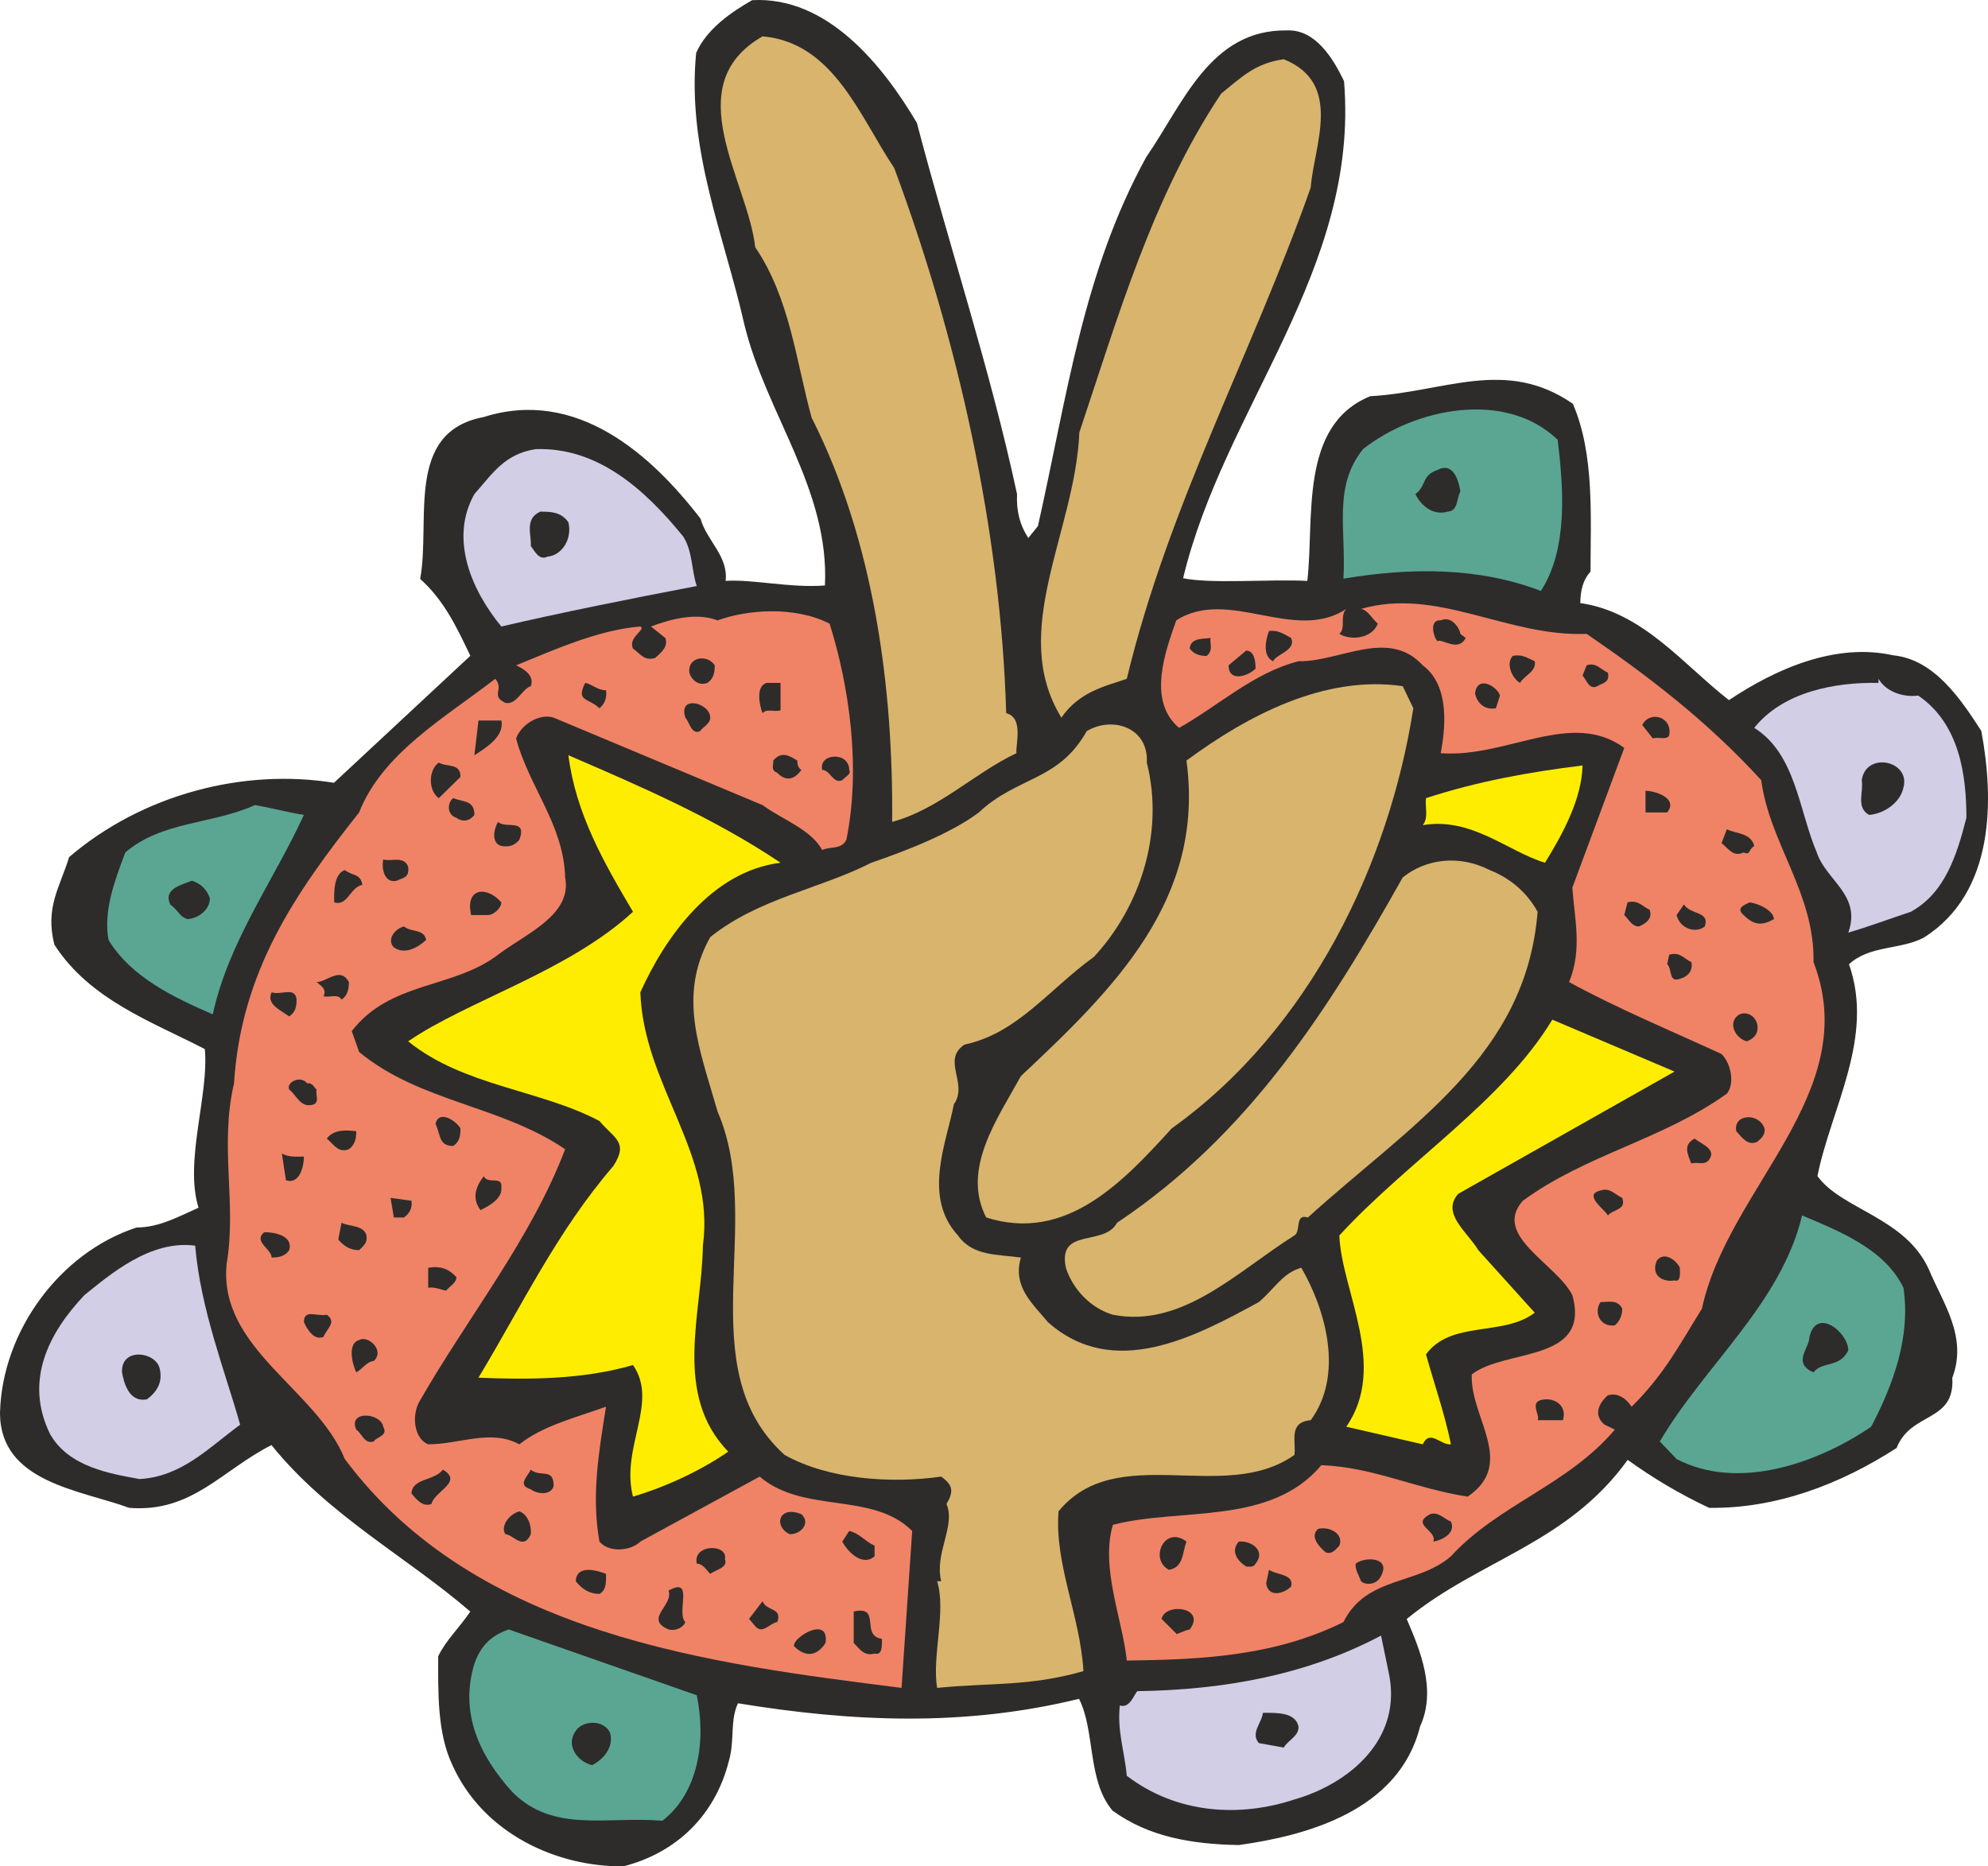<svg height="438.38" viewBox="0 0 350.16 328.785" width="466.879" xmlns="http://www.w3.org/2000/svg"><path style="fill:#2d2c2b;stroke:#2d2c2b;stroke-width:.216;stroke-linejoin:round;stroke-miterlimit:10.433" d="M261.782 233.673c5.904 22.464 12.888 43.272 17.64 65.376-.144 3.096.576 5.688 2.088 7.92l1.8-2.232c5.184-23.04 7.92-44.712 19.08-65.016 6.48-9.36 11.232-22.464 24.696-22.248 4.968-.216 8.064 4.968 9.936 8.856 2.736 33.264-21.168 57.384-28.368 87.624 4.968 1.08 15.48.144 22.104.504 1.296-11.016-1.512-27.432 11.016-32.544 13.104-.72 23.76-6.84 35.568 1.296 3.816 8.784 3.096 20.016 3.096 29.448-1.296 1.44-1.8 3.312-1.8 5.688 11.016 1.512 18.216 10.872 26.28 17.136 8.496-5.688 18.936-10.152 28.944-7.92 7.128.72 11.736 7.56 15.408 13.248 2.232 11.952 2.448 28.368-10.08 36.288-4.104 2.16-9.576 1.296-13.248 4.752 4.608 12.888-3.168 25.416-5.544 37.368 4.248 5.976 15.48 7.272 19.656 16.488 2.448 5.904 6.84 11.808 4.104 19.008.504 7.848-7.2 5.832-9.792 12.312-9.936 6.408-21.168 10.656-32.904 10.512-5.184-2.448-9.792-5.184-14.4-8.496-10.656 14.904-26.28 17.64-39.024 28.152 2.376 5.544 5.328 12.528 2.376 18.936-3.672 14.76-19.872 19.152-31.824 20.808-8.28-.144-15.84-1.44-22.176-6.048-4.464-5.328-2.952-13.968-5.904-19.728-20.232 4.968-39.96 4.104-60.192.792-1.512 3.096-.576 6.624-1.656 10.296-2.376 9.36-9 15.984-18.432 18.432-11.736.144-24.624-5.76-30.024-17.712-2.736-5.688-2.52-13.032-2.52-19.152 1.296-2.736 3.816-5.112 5.688-7.92-11.232-9.72-25.056-16.92-35.136-29.448-8.856 4.464-14.04 11.952-25.056 11.088-8.64-3.168-22.68-4.464-22.68-16.632.36-14.328 10.512-28.152 23.976-32.544 4.032 0 7.56-2.016 11.016-3.528-2.592-8.208 1.872-19.944 1.08-28.08-9.144-4.752-20.232-8.64-26.496-18.36-1.656-6.48.936-10.008 2.592-15.336 12.888-11.016 30.6-15.624 46.584-13.032l24.12-22.464c-2.376-4.968-4.608-9.792-8.856-13.608 1.872-10.296-2.736-25.776 11.088-28.368 16.344-5.184 29.448 6.624 38.088 17.856 1.08 3.888 4.968 6.624 4.392 11.016 4.824-.36 11.448 1.296 17.712.792.864-16.992-10.368-30.384-14.184-46.08-3.528-15.624-10.152-30.744-8.496-47.808 1.872-4.248 6.264-7.2 9.792-9.216 13.248-.72 22.968 11.592 28.872 21.528z" transform="translate(-100.394 -212.007)"/><path style="fill:#d8b46d" d="M257.894 241.593c11.232 30.168 18.792 64.08 19.728 96.048 3.096.792 1.656 5.4 1.8 7.056-7.344 3.456-13.752 9.936-21.888 12.096.216-23.328-3.096-49.32-14.184-71.208-2.736-9.936-3.816-21.024-9.936-30.024-1.296-11.736-13.752-28.512 1.296-37.152 12.528 1.08 17.136 14.184 23.184 23.184zm73.368 3.456c-10.44 29.52-24.984 55.8-32.4 86.544-3.744 1.296-8.352 2.232-11.52 6.84-9.36-15.264 2.448-32.76 3.168-50.256 6.624-19.728 12.816-41.472 24.984-59.688 3.816-3.096 6.048-5.328 11.016-6.048 10.512 4.248 5.328 15.12 4.752 22.608z" transform="translate(-100.394 -212.007)"/><path style="fill:#5aa693" d="M374.75 289.473c1.08 8.784 1.8 19.296-2.952 26.64-10.872-4.176-22.824-4.176-34.776-2.16.504-8.64-1.872-16.2 3.456-22.824 9.072-7.2 25.056-10.512 34.272-1.656z" transform="translate(-100.394 -212.007)"/><path style="fill:#d2cee6" d="M220.742 306.537c1.656 2.592 1.44 5.904 2.376 8.712-11.376 2.16-24.264 4.752-34.416 7.128-5.184-6.264-9.216-15.408-4.752-23.328 3.312-3.744 5.328-7.056 10.8-7.92 10.872-.36 19.152 6.984 25.992 15.408z" transform="translate(-100.394 -212.007)"/><path style="fill:#2d2c2b" d="M357.614 298.617c-.72 1.296-.36 3.384-2.232 3.528-2.52.72-4.608-.936-5.688-3.096 2.016-1.512 1.08-3.312 3.888-4.248 3.096-1.656 3.888 2.736 4.032 3.816zm-157.104 5.4c.72 2.952-1.152 5.832-3.672 6.048-1.512.72-2.232-.936-2.952-1.872.144-2.016-1.152-4.752 1.656-6.048 1.8 0 3.672 0 4.968 1.872z" transform="translate(-100.394 -212.007)"/><path style="fill:#f08366" d="M379.862 323.673c10.512 7.2 21.168 15.264 30.744 25.776 1.512 11.232 9.432 19.872 9.216 32.04 8.856 23.04-15.048 39.672-19.656 61.056-3.888 6.264-6.624 11.592-12.384 17.28-.72-1.08-2.16-2.592-4.176-2.016-1.656 1.44-2.592 3.528-.576 5.184l1.8.864c-8.28 9.792-20.592 13.248-28.872 22.32-5.904 5.112-14.904 3.456-18.936 11.592-11.952 5.904-24.48 6.624-38.16 6.768-.72-7.128-4.68-16.344-2.448-23.904 11.88-3.096 27.72.216 36.72-10.512 9.216.36 16.416 4.104 25.776 5.544 8.64-5.904.36-13.968.72-21.528 5.904-4.608 21.024-2.016 17.712-13.968-2.808-5.544-14.184-10.512-8.712-16.632 11.232-8.208 24.552-10.728 35.928-18.864 1.44-1.8.72-5.328-.936-6.984-8.784-4.032-18.576-8.136-26.856-12.672 2.376-5.76.936-11.232.576-16.632l9.144-24.624c-9.36-6.84-20.592 1.8-32.328.936.72-3.888 1.8-11.808-3.168-15.48-6.048-6.624-14.688-.576-21.888-.72-7.92 2.016-14.184 7.92-21.024 11.736-5.688-4.752-2.376-13.608-.504-18.936 9.216-5.904 20.808 4.032 29.952-2.016-1.224 1.296 0 3.312-1.224 4.392 2.16 1.296 5.832.72 6.768-1.8-.936-.792-1.8-2.448-2.952-2.592 13.464-3.888 25.776 4.968 39.744 4.392zm-133.344-1.8c3.456 11.016 5.544 25.344 2.952 38.088-.936 1.8-2.808 1.08-4.248 1.8-2.016-3.672-6.984-5.328-10.512-7.92l-36.792-15.408c-2.376-.792-5.688 1.08-6.624 3.672 2.232 8.424 8.424 15.264 8.64 24.48 1.296 6.624-6.984 9.936-11.808 13.608-7.92 6.048-18.936 4.608-25.776 13.464l1.296 3.672c10.728 8.856 24.84 9.36 36.288 17.136-6.048 15.912-17.28 29.736-25.776 44.64-1.296 2.592-.72 6.408 1.656 7.344 5.544 0 11.016-2.736 16.056 0 4.176-3.312 10.08-4.752 15.264-6.624-1.296 8.136-2.592 15.84-1.152 23.76 1.656 2.016 5.544 1.656 7.2 0l21.024-11.448c7.704 6.624 19.872 2.592 26.856 9.576l-1.872 27.648c-33.48-4.248-74.88-9.216-98.064-40.32-4.968-12.312-22.32-19.512-20.808-34.416 1.8-10.512-1.296-20.736 1.296-31.752 1.224-19.728 10.8-33.552 22.032-47.736 4.104-10.44 15.12-16.704 23.976-23.544 1.656 1.872-.936 2.952 1.8 4.248 2.016.36 2.808-2.376 4.464-2.952.72-1.872-1.296-3.096-2.592-3.672 7.2-2.952 14.688-6.264 21.888-6.84 1.08.576-2.232 1.872-1.296 3.888 1.296.936 2.016 2.232 3.888 1.656 1.08-.936 2.376-2.016 1.8-3.528l-2.52-2.016c3.456-1.296 7.92-2.52 11.736-1.08 5.184-1.872 13.464-2.592 19.728.576z" transform="translate(-100.394 -212.007)"/><path style="fill:#2d2c2b" d="m357.614 323.673.936.72c-1.296 2.592-4.248 0-4.968.576-.72-.72-1.512-3.888.576-3.672 2.016-.936 3.456 1.656 3.456 2.376zm-29.808.72c.936 2.232-2.592 2.808-3.168 4.104-2.016-.936-1.224-4.104-.72-5.328 1.512-.216 2.592.504 3.888 1.224zm-14.184 0c-.216.792.576 2.232-.72 3.168-1.296 0-2.232-.36-2.952-1.296.144-2.016 2.592-1.656 3.672-1.872zm7.92 5.4c-1.44 1.44-4.752 2.376-4.752-.576l3.096-2.592c1.44 0 1.656 1.872 1.656 3.168zm49.176-1.296c.36 1.8-1.872 2.52-2.592 3.816-1.296-.72-2.592-3.312-1.296-4.752 1.656-.36 2.592.36 3.888.936zm-144.432.72c0 1.296-.216 2.376-1.296 3.096-1.512.576-2.808-.504-3.168-1.8-.36-2.808 3.168-3.312 4.464-1.296zm157.32 1.296c.36 1.8-.936 1.8-1.872 2.376-1.44.72-1.872-1.08-2.592-1.872l.72-1.8c1.656-.576 2.448.72 3.744 1.296z" transform="translate(-100.394 -212.007)"/><path style="fill:#d8b46d" d="M349.334 336.777c-4.248 27.216-18.072 56.52-42.552 74.016-8.64 9.504-18.648 20.16-32.688 15.696-4.392-8.568 2.016-17.424 6.12-24.912 16.344-15.336 32.472-31.104 29.16-55.584 10.728-7.92 24.336-15.12 38.088-13.104z" transform="translate(-100.394 -212.007)"/><path style="fill:#d2cee6" d="M438.254 334.545c7.344 4.968 8.496 14.184 8.496 21.528-1.656 6.48-3.744 13.248-9.792 16.56-3.888 1.296-7.344 2.592-11.016 3.672 2.376-6.624-3.888-9.144-5.544-14.112-3.168-7.416-3.672-17.352-11.016-21.96 5.112-6.408 14.328-8.064 21.888-7.92v-.72c1.296 2.232 4.248 3.312 6.984 2.952z" transform="translate(-100.394 -212.007)"/><path style="fill:#2d2c2b" d="M207.134 333.609c.144.936 0 2.232-1.152 3.168-2.016-1.872-4.176-1.152-2.52-4.464 1.224.216 2.16 1.296 3.672 1.296zm30.744 3.528c-1.152.36-2.448-.36-3.168.504-.504-1.224-1.296-4.752.72-5.328h2.448zm126.72-2.592-.72 2.232c-2.016.36-3.312-.936-3.672-2.592.36-3.312 3.888-1.296 4.392.36zm-139.104 3.888c0 1.08-1.296 1.656-1.8 2.376-1.512.72-1.872-1.656-2.592-2.376-1.296-4.104 4.392-2.592 4.392 0zm168.912 3.096c-.36.936-2.016.216-2.88.576l-1.872-2.376c1.296-2.592 5.328-1.512 4.752 1.8zm-205.704-2.592c.576 2.808-2.736 4.824-4.752 6.12l.72-6.12z" transform="translate(-100.394 -212.007)"/><path style="fill:#d8b46d" d="M302.39 346.353c3.168 12.528-1.296 25.56-9.288 34.2-8.136 5.904-13.464 13.464-22.824 15.48-4.104 2.736.72 6.84-1.872 10.512-1.296 6.768-5.544 16.272.72 23.112 2.592 3.672 6.984 3.312 11.088 3.888-1.512 5.112 2.016 8.064 4.752 11.376 11.592 10.296 25.92 2.592 37.152-3.528 2.952-2.52 4.176-5.112 7.488-6.048 4.248 7.344 7.56 18.792 1.656 26.856-4.032.36-2.52 3.744-2.88 6.12-12.384 8.784-31.248-2.592-41.544 9.936-.72 9.36 3.816 18.36 4.392 28.152-9.576 2.736-16.344 2.016-25.776 2.952-.936-5.688 1.656-13.464 0-18.792h.72c-1.224-4.968 2.592-9.72.936-13.608 1.296-2.232 1.152-3.312-.936-4.824-9 1.296-20.016.432-27.576-3.816-16.92-15.264-3.312-40.896-11.808-60.48-3.096-10.872-7.128-20.304-1.296-30.744 8.496-6.84 19.368-8.496 28.368-13.104 5.904-2.016 13.968-5.112 18.936-8.856 6.84-6.408 14.04-5.472 19.008-14.328 4.608-2.736 10.944-.576 10.584 5.544z" transform="translate(-100.394 -212.007)"/><path style="fill:#2d2c2b" d="M241.55 347.649c-1.296 1.8-2.808 2.016-4.248.504-1.296-.504-.576-1.44-.72-2.16 1.44-1.656 2.736-.936 4.248 0 0 .36 0 1.224.72 1.656z" transform="translate(-100.394 -212.007)"/><path style="fill:#ffed00" d="M237.878 363.993c-12.168 1.512-20.304 13.104-24.696 22.824.576 16.416 13.248 28.368 11.016 44.64-.144 12.024-5.328 26.136 4.464 36.288-4.608 3.168-10.512 6.048-16.776 7.92-2.232-8.64 4.608-16.56 0-23.184-8.856 2.592-18.576 2.592-27.216 2.232 7.56-12.528 13.824-25.776 23.76-37.296 2.736-4.248.144-4.824-2.448-7.92-10.44-5.544-23.904-6.12-33.696-14.04 10.368-7.128 28.224-12.312 39.6-22.824-5.112-8.64-10.08-17.28-11.376-27.576 12.672 5.472 25.56 11.016 37.368 18.936z" transform="translate(-100.394 -212.007)"/><path style="fill:#2d2c2b" d="M249.974 347.649c.432.72-.72 1.224-1.224 1.8-1.656.72-2.088-1.8-3.528-1.8-.72-2.952 4.752-3.312 4.752 0zm-68.472 1.224-3.816 3.744c-1.872-1.296-1.872-4.968 0-6.264 1.44.864 3.816 0 3.816 2.52zm254.16 1.872c-.576 2.736-3.456 4.608-6.048 4.824-2.376-1.296-.936-4.104-1.296-6.12.72-5.112 8.64-3.456 7.344 1.296z" transform="translate(-100.394 -212.007)"/><path style="fill:#ffed00" d="M379.142 346.857c-.144 5.904-3.456 12.024-6.624 17.136-6.624-2.016-12.888-8.064-21.528-6.624 1.08-1.296.36-3.312.576-4.752 9-2.952 18.216-4.608 27.576-5.76z" transform="translate(-100.394 -212.007)"/><path style="fill:#2d2c2b" d="M394.046 355.137h-3.816v-3.816c1.656 0 5.832 1.296 3.816 3.816zm-210.096.432c-.936 1.224-2.232 1.224-3.168.504-1.656-.504-1.656-2.592-.576-3.456 1.872.72 3.744.36 3.744 2.952z" transform="translate(-100.394 -212.007)"/><path style="fill:#5aa693" d="M153.926 355.569c-5.328 11.592-13.248 22.248-16.056 35.136-6.768-2.952-14.328-6.48-18.36-13.104-.936-5.112 1.08-10.44 2.952-15.408 6.408-5.544 15.408-4.968 22.824-8.352 2.736.432 5.832 1.296 8.64 1.728z" transform="translate(-100.394 -212.007)"/><path style="fill:#2d2c2b" d="M191.87 359.96c-.936 1.08-1.872 1.297-3.168 1.08-1.872-.503-1.296-3.095-.576-4.247 1.296 1.296 5.184-.72 3.744 3.168zm217.512 1.08c-1.152.72-.576 1.657-1.872 1.153-1.872.864-2.736-.792-3.888-1.656l.936-2.448c1.44.792 4.248.576 4.824 2.952zm-237.096 3.673c.216 1.872-.72 1.872-2.016 2.448-2.016.504-2.736-1.872-2.376-3.744 1.296.432 3.672-.72 4.392 1.296z" transform="translate(-100.394 -212.007)"/><path style="fill:#d8b46d" d="M371.222 372.633c-2.016 25.416-22.248 37.368-40.464 53.856-2.376-.72-1.152 2.448-2.376 3.168-10.152 6.408-19.728 16.344-31.968 13.968-3.672-1.08-6.984-4.248-8.28-8.28-1.512-7.2 6.768-3.672 9-7.92 23.328-15.552 37.44-37.872 50.328-60.84 4.104-3.312 10.008-4.032 15.336-1.296 3.672 1.44 6.624 4.032 8.424 7.344z" transform="translate(-100.394 -212.007)"/><path style="fill:#2d2c2b" d="M164.222 367.88c-2.232.505-2.592 3.817-4.968 3.097 0-1.296-.216-4.968 1.872-5.688 1.44 1.08 2.736.576 3.096 2.592zm-26.856 2.377c0 2.016-2.016 3.528-3.888 3.672-1.44-.36-1.44-1.296-3.096-2.592-1.296-2.736 2.016-3.456 3.816-4.176 1.512.504 2.592 1.44 3.168 3.096zm51.336.72c0 .936-1.296 2.232-2.376 2.232h-2.952c-1.08-4.824 2.736-5.184 5.328-2.232zm202.248 1.296c.576 1.512-.576 2.376-1.872 2.952-1.296 0-1.8-1.296-2.592-2.016l.576-2.232c1.872-.504 2.592.72 3.888 1.296zm21.888 1.656c-2.016 1.152-3.456 1.152-5.328-.72-1.512-1.296.36-1.872 1.08-2.232 1.656.216 4.248 1.512 4.248 2.952zm-12.168 1.296c-1.656 1.296-4.392.36-4.968-2.016l1.296-1.872c1.152 1.872 4.608 1.152 3.672 3.888zM175.454 377.6c-1.656 1.513-3.888 2.593-5.688 1.297-1.296-1.296.144-3.312 1.8-3.672 1.296 1.08 3.528.36 3.888 2.376zm222.84 3.889c.36 1.44-.576 2.592-2.016 2.952-2.016.72-1.296-1.656-2.232-2.592l.36-1.656c1.872-.576 2.592.72 3.888 1.296zm-236.448 3.528c0 1.224-.216 2.376-1.296 3.096-.576-1.08-2.016-.36-3.168-.576.576-1.296-.36-1.8-1.224-2.52 1.8 0 4.176-2.808 5.688 0zm-9.216 3.096c0 1.296-.216 2.232-1.296 2.952-1.872-1.296-4.032-2.232-3.096-4.248 1.656.576 4.176-1.08 4.392 1.296zm257.256 4.247c.36 1.657-.504 2.593-1.8 3.097-2.088-.504-3.528-3.456-1.296-4.752 1.44-.576 2.736.36 3.096 1.656z" transform="translate(-100.394 -212.007)"/><path style="fill:#ffed00" d="M357.254 422.313c-3.096 3.456 1.656 6.768 3.528 9.936l9.936 11.016c-5.544 4.248-14.76 1.296-19.152 7.344 1.44 5.184 3.312 10.512 4.392 15.84-1.8.216-3.672-2.736-4.968 0l-13.464-3.096c7.416-10.728-.864-23.976-1.224-33.696 11.952-13.032 28.872-23.688 37.512-38.016l21.528 9.144z" transform="translate(-100.394 -212.007)"/><path style="fill:#2d2c2b" d="M156.158 403.953c-.216.936.504 2.016-.432 2.592-2.376.864-3.096-1.656-4.392-2.592-.576-1.296 2.016-2.592 3.168-1.08.864-.216 1.224.72 1.656 1.08zm25.344 6.84c0 1.224-.144 2.376-1.296 3.096-2.52 0-2.16-1.872-3.096-3.888.576-2.592 3.672-.504 4.392.792zm229.68 0c.216 1.08-.576 1.8-1.296 2.376-1.656.72-2.592-.72-3.672-1.872-.576-3.096 4.032-3.312 4.968-.504zm-248.04.504c0 1.296-.216 2.376-1.296 3.168-1.872.72-2.592-.792-3.888-1.872 1.296-1.8 3.888-1.44 5.184-1.296zm238.32 4.968c-.792 1.152-2.088.36-3.168.72-.72-1.8-1.44-3.312.576-4.392 1.44 1.08 3.816 1.872 2.592 3.672zm-247.536-.505c0 1.657-.72 4.969-3.168 4.177l-.72-4.752c1.08.72 2.592.576 3.888.576zm34.776 5.4c.216 1.873-1.872 3.169-3.672 4.033-1.512-2.016-.936-4.032.576-5.976.72 1.512 3.312-.144 3.096 1.944zm197.424 1.873c.792 2.16-1.656 2.016-2.52 3.096-.576-1.08-4.464-3.672-1.296-4.392 1.656-.576 2.52.72 3.816 1.296zm-213.264.504c.216 1.296-.36 2.232-1.296 2.952h-1.8l-.576-3.456z" transform="translate(-100.394 -212.007)"/><path style="fill:#5aa693" d="M435.662 438.873c1.296 8.64-1.8 17.064-5.688 24.48-9.432 6.408-23.4 11.376-34.272 5.688l-2.952-3.096c7.92-13.464 21.384-24.336 25.056-39.816 6.624 2.808 14.544 5.904 17.856 12.744z" transform="translate(-100.394 -212.007)"/><path style="fill:#2d2c2b" d="M164.942 429.657c.216 1.296-.504 1.8-1.296 2.592-1.656 0-2.736-.792-3.672-1.872l.576-2.952c1.44.72 3.888.36 4.392 2.232zm-13.608 2.592c-.72 1.08-1.872 1.296-3.096 1.296 0-1.512-3.312-2.808-1.296-4.464 1.8 0 5.112.576 4.392 3.168z" transform="translate(-100.394 -212.007)"/><path style="fill:#d2cee6" d="M134.774 431.457c.936 11.232 5.328 22.32 7.92 31.536-5.688 4.176-10.296 9.144-17.712 9.576-5.112-.936-12.456-2.088-15.768-7.92-4.608-9.432-.216-17.856 6.048-24.48 4.392-3.528 11.592-9.792 19.512-8.712z" transform="translate(-100.394 -212.007)"/><path style="fill:#2d2c2b" d="M396.278 435.345c0 .936.216 2.592-.936 2.232-2.16.36-4.248-.936-3.096-3.528 1.296-1.656 3.456 0 4.032 1.296zM180.782 437c0 1.08-1.296 1.657-1.8 2.377-.936-.144-2.088-.72-3.168-.504v-3.528c2.232-.36 3.672.216 4.968 1.656zm205.344 5.545c0 1.08-.36 2.16-1.296 2.952-2.52.36-3.816-2.232-2.52-4.104 1.44 0 2.952-.504 3.816 1.152zm-228.168 1.08c1.872 1.296-.144 2.592-.576 3.888-1.656.72-2.88-1.296-3.456-2.592 0-2.376 2.232-.936 4.032-1.296zm267.984 6.264c-1.512 3.168-4.608 1.872-6.12 3.888-3.816-1.656-.72-4.248-.72-6.264 1.296-5.328 6.84-.72 6.84 2.376zm-259.704 1.871c-1.296.145-2.016 1.44-3.096 2.017-.792-1.656-1.512-5.184.504-5.688 1.512-.936 4.608 1.8 2.592 3.672zm-37.728 1.297c.576 2.376-.36 4.032-2.232 5.472-3.096.576-4.032-2.736-4.392-4.752-.216-4.464 5.904-3.672 6.624-.72zm247.176 9.143h-4.464c.576-.863-1.8-3.455 1.296-3.671 1.872-.144 3.888 1.152 3.168 3.672zm-207.792 1.153c.936 1.656-1.296 1.8-1.656 2.592-1.656.504-2.016-1.296-3.096-2.088-1.512-3.456 4.392-2.952 4.752-.504zm8.496 13.607c-1.512.577-2.592-.72-3.528-1.871.216-2.736 4.032-2.16 5.544-4.176 3.672 2.16-1.512 3.816-2.016 6.048zm21.528-3.167c-.576 1.872-3.168 1.296-4.032.576-2.448-.72-.576-2.232 0-3.456 1.656 1.44 4.032-.432 4.032 2.88zm-4.032 8.496c-1.296 2.952-3.168 0-4.464 0-.936-1.296.576-3.528 2.448-4.032 1.44.504 2.16 2.376 2.016 4.032zm47.664-3.529c1.656 1.513 0 3.529-2.016 3.529-2.952-1.296-2.016-5.184 2.016-3.528zm114.408 1.297c.936 2.088-1.656 3.312-3.096 3.528.72-2.016-4.104-2.952-.576-4.824 1.44-.504 2.376.792 3.672 1.296zm-19.656 4.248c-.576.576-1.296 1.656-2.448 1.152-1.296-1.152-2.736-2.808-1.296-4.104 1.872-.504 4.608.792 3.744 2.952zm-81.864 0v1.872c-2.016 1.8-4.608-.576-5.688-2.592l1.224-1.872c1.872.432 2.808 1.872 4.464 2.592zm54.936-.72c-.72 1.872-.504 4.608-3.096 4.968-3.528-1.872-.72-7.92 3.096-4.968zm12.168 3.888c-.36.72-1.08.504-1.656.504-1.656-1.08-2.736-2.736-1.296-4.392 2.232-.216 4.824 1.656 2.952 3.888zm-93.456-.793c.576 1.513-1.656 1.873-2.592 2.593-.72-.72-1.296-1.8-2.376-1.8-.72-3.528 5.544-3.528 4.968-.792zm115.56 2.953c-.72 1.656-2.808 1.656-3.528.936-.36-1.08-1.08-2.016-.936-3.096 1.656-1.296 6.264-1.152 4.464 2.16zm-136.512-.36c0 1.296.144 2.808-1.152 3.528-1.656 0-2.952-.72-4.176-2.232.144-3.096 4.032-1.8 5.328-1.296zm120.672 2.232c-1.296 1.296-4.032 2.016-4.392-.576l.504-2.376c1.296.936 4.464.72 3.888 2.952zm-106.704 6.264c-.216.72-1.44 1.656-2.952 1.296-4.392-1.872.936-4.248 0-6.84 4.608-2.592 1.296 3.888 2.952 5.544zm16.2 0c-1.296.144-2.592 2.232-3.888.72l-1.08-1.296 2.376-3.096c.72 1.8 3.528 1.08 2.592 3.672zm72.648 1.296c-.936.144-2.592 1.08-2.376.72l-2.592-2.592c.72-2.952 7.92-2.016 4.968 1.872zm-54.216 1.655c0 1.08.144 2.953-1.296 2.593-1.872.504-2.592-.792-3.672-1.872v-5.544c4.968-1.08 1.08 4.248 4.968 4.824z" transform="translate(-100.394 -212.007)"/><path style="fill:#5aa693" d="M223.118 510.657c1.656 7.92.36 17.136-6.048 22.104-9.936-.792-19.152 2.16-26.352-4.968-6.048-6.624-9.36-14.184-6.768-22.68 1.08-3.096 2.88-4.968 6.048-6.048z" transform="translate(-100.394 -212.007)"/><path style="fill:#2d2c2b" d="M245.798 501.44c-1.656 2.593-3.744 2.377-5.544.577-.36-1.512 6.264-5.544 5.544-.576z" transform="translate(-100.394 -212.007)"/><path style="fill:#d2cee6" d="M344.942 506.409c2.736 11.952-6.984 19.872-16.56 22.608-9.576 3.168-20.664 2.592-29.52-4.176-.36-4.104-1.728-7.92-1.224-12.384 1.8.576 2.52-2.016 3.096-2.52 15.48-.216 30.024-2.952 42.912-9.792z" transform="translate(-100.394 -212.007)"/><path style="fill:#2d2c2b" d="M329.102 516.129c.144 1.728-1.872 2.448-2.592 3.744l-4.392-.792c-1.512-1.8.504-3.456.72-5.328 2.376 0 5.688-.144 6.264 2.376zm-121.248 1.151c.72 2.593-1.296 4.753-3.168 5.689-2.52-.576-4.752-3.456-2.88-6.048 1.224-1.872 4.968-2.016 6.048.36z" transform="translate(-100.394 -212.007)"/></svg>
